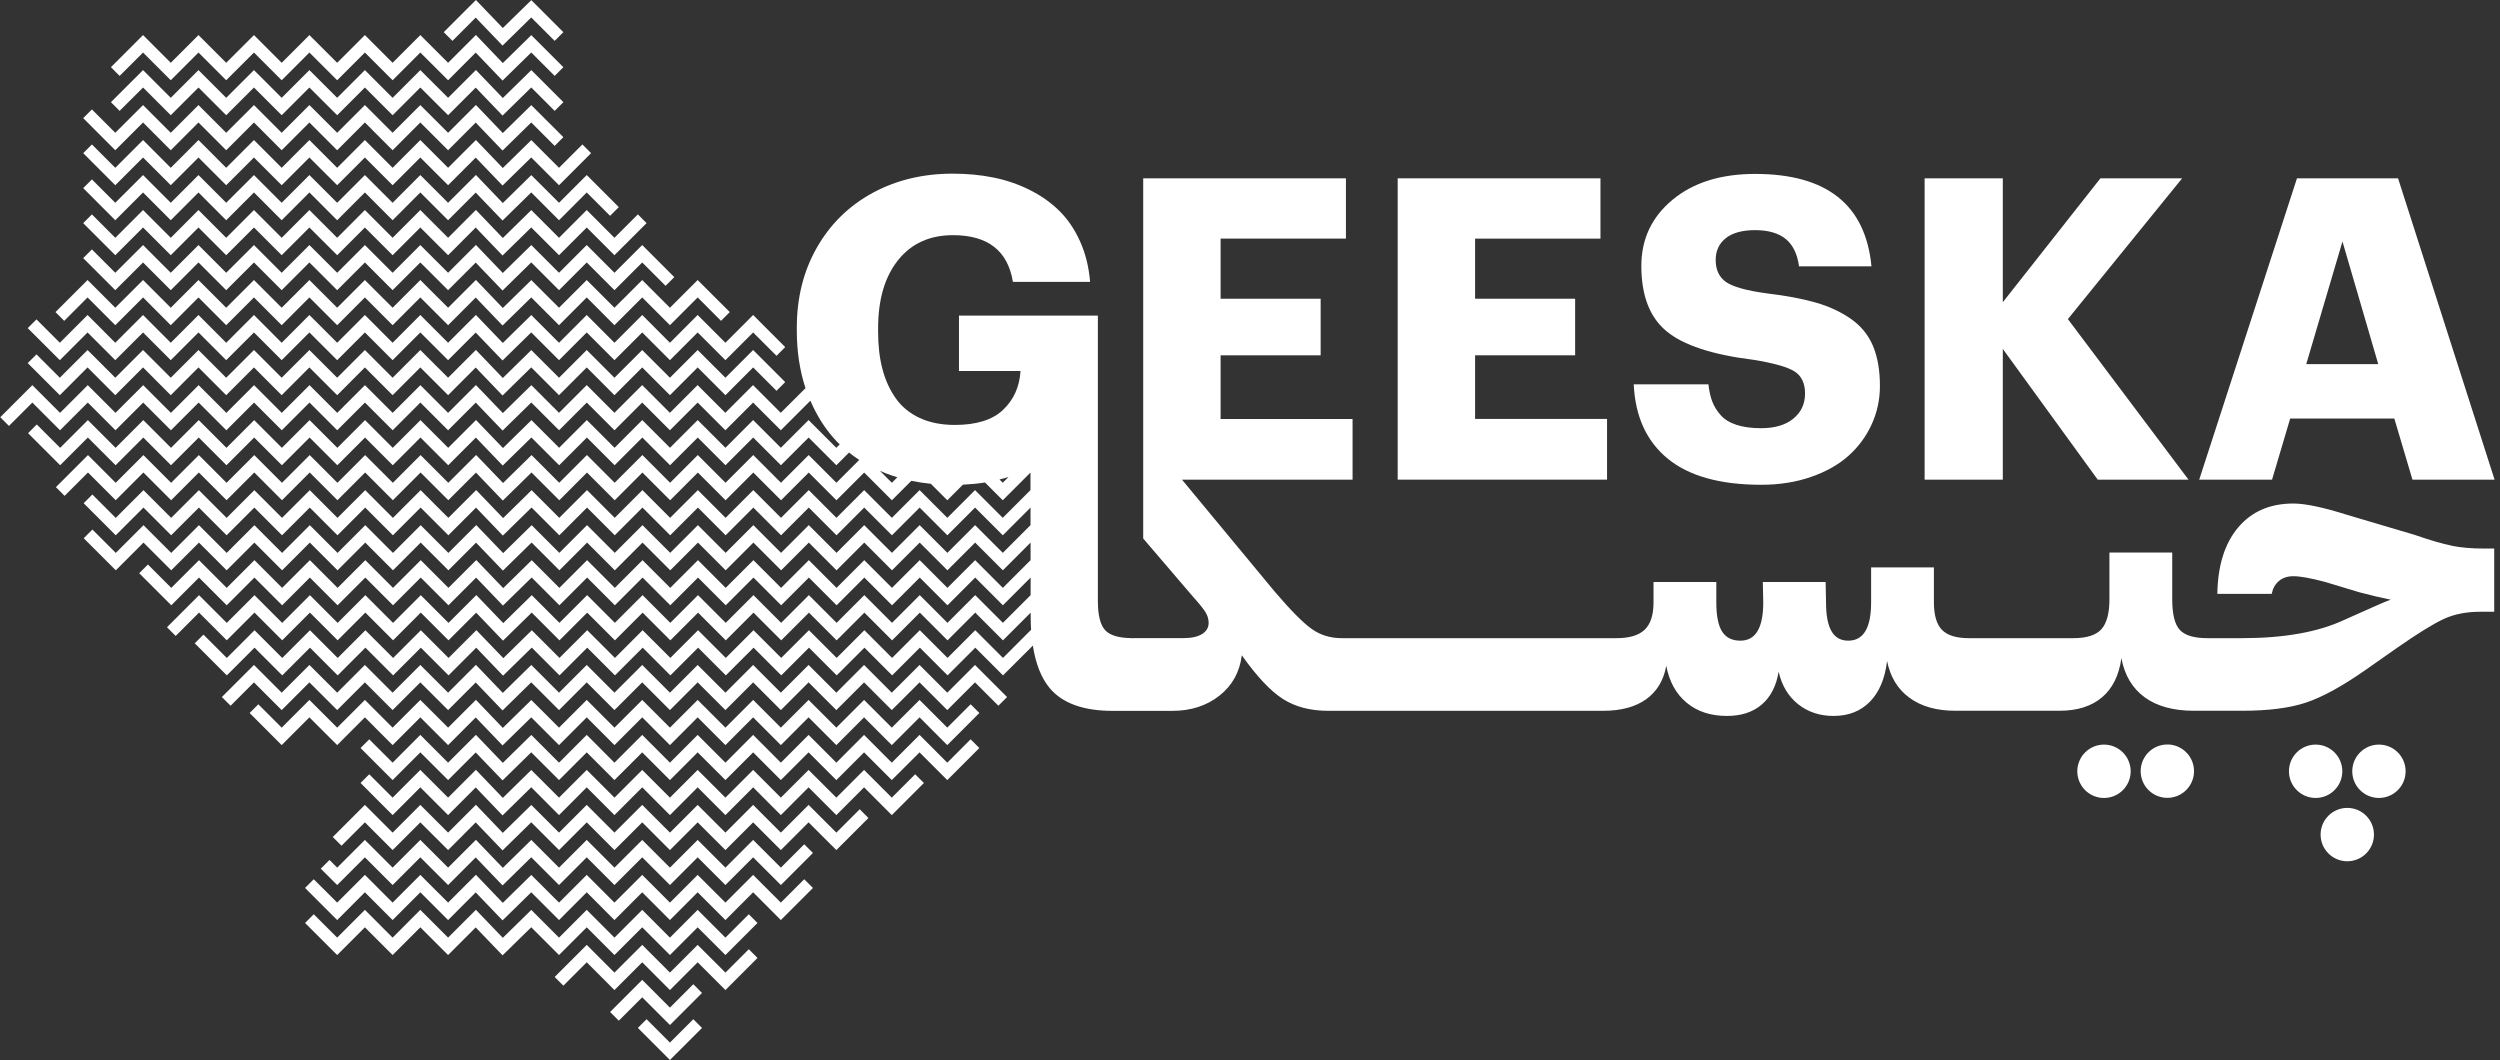 <svg width="375" height="159" viewBox="0 0 375 159" fill="none" xmlns="http://www.w3.org/2000/svg">
<rect x="0" y="0" width="375" height="159" fill="#333333" stroke="none"/>
<g clip-path="url(#clip0_1060_23708)">
<path d="M367.705 81.839C366.33 81.559 364.472 81.023 362.149 80.215L352.147 77.254C348.526 76.104 345.806 75.529 343.995 75.529C340.498 75.529 337.739 76.726 335.719 79.127C333.698 81.528 332.665 84.847 332.602 89.082H340.754C340.918 88.258 341.283 87.613 341.85 87.139C342.418 86.665 343.132 86.432 343.995 86.432C345.044 86.432 346.637 86.72 348.782 87.295L353.903 88.841C355.613 89.292 357.175 89.665 358.597 89.952C358.061 90.139 357.16 90.52 355.877 91.095L351.588 93.007C347.694 94.817 342.596 95.726 336.27 95.726H331.141C329.121 95.726 327.738 95.315 326.976 94.491C326.214 93.667 325.834 92.136 325.834 89.89V82.881H316.415V89.89C316.415 91.989 316.011 93.488 315.21 94.382C314.41 95.276 312.996 95.726 310.983 95.726H295.339C293.443 95.726 292.099 95.307 291.29 94.475C290.49 93.644 290.086 92.268 290.086 90.356V85.111H280.667V90.356C280.667 94.188 279.525 96.1 277.24 96.1C274.955 96.1 273.906 94.188 273.906 90.356L273.844 87.302H264.425L264.487 90.356C264.487 94.188 263.345 96.1 261.06 96.1C259.801 96.1 258.892 95.641 258.309 94.724C257.734 93.807 257.447 92.354 257.447 90.356V87.302H248.028V90.356C248.028 92.253 247.585 93.62 246.699 94.46C245.813 95.307 244.406 95.726 242.471 95.726H201.276C199.566 95.726 198.066 95.268 196.769 94.351C195.471 93.434 193.621 91.569 191.212 88.748L177.302 71.954H202.885V62.846H183.091V53.303H198.097V44.809H183.091V35.794H201.89V26.749H171.481V80.775L179.011 89.572C179.92 90.582 180.527 91.336 180.83 91.841C181.141 92.346 181.296 92.874 181.296 93.434C181.296 94.133 180.97 94.693 180.309 95.105C179.648 95.517 178.716 95.719 177.496 95.719H169.965L169.864 95.804V95.719C167.867 95.719 166.507 95.322 165.777 94.53C165.046 93.737 164.681 92.284 164.681 90.162V47.343L164.658 47.374V47.343H143.846V55.65H153.079C152.931 58.02 152.06 59.955 150.467 61.471C148.874 62.986 146.457 63.74 143.225 63.74C141.204 63.74 139.448 63.39 137.948 62.691C136.448 61.991 135.243 61.005 134.35 59.73C133.456 58.456 132.788 56.987 132.36 55.331C131.925 53.676 131.715 51.819 131.715 49.759V49.262C131.715 44.941 132.71 41.53 134.707 39.027C136.704 36.525 139.448 35.274 142.953 35.274C148.183 35.274 151.175 37.613 151.936 42.283H163.515C163.329 40.038 162.824 38.009 162 36.183C161.176 34.365 160.127 32.826 158.853 31.582C157.578 30.339 156.086 29.29 154.376 28.451C152.667 27.604 150.864 26.997 148.96 26.617C147.056 26.236 145.035 26.049 142.89 26.049C138.445 26.049 134.443 27.013 130.899 28.933C127.348 30.86 124.566 33.587 122.545 37.116C120.525 40.644 119.522 44.654 119.522 49.138V49.635C119.522 52.736 119.965 55.603 120.828 58.238V58.222L117.113 61.922L112.955 57.764L108.798 61.922L104.64 57.764L100.483 61.922L96.325 57.764L92.167 61.922L88.01 57.764L83.852 61.922L79.702 57.772L75.428 61.96L71.387 57.756L67.214 61.929L63.056 57.772L58.899 61.929L54.741 57.772L50.583 61.929L46.426 57.772L42.268 61.929L38.111 57.772L33.953 61.929L29.795 57.772L25.638 61.929L21.48 57.772L17.322 61.929L13.165 57.772L9.007 61.929L4.849 57.772L0.039 62.582L1.345 63.888L4.849 60.383L9.007 64.54L13.165 60.383L17.322 64.54L21.48 60.383L25.638 64.54L29.795 60.383L33.953 64.54L38.111 60.383L42.268 64.54L46.426 60.383L50.583 64.54L54.741 60.383L58.899 64.54L63.056 60.383L67.214 64.54L71.364 60.391L75.389 64.587L79.695 60.375L83.86 64.54L88.017 60.383L92.175 64.54L96.333 60.383L100.49 64.54L104.648 60.383L108.806 64.54L112.963 60.383L117.121 64.54L121.558 60.103C122.553 62.427 123.859 64.478 125.529 66.234C125.669 66.382 125.817 66.514 125.957 66.654L125.444 67.167L121.286 63.009L117.129 67.167L112.971 63.009L108.813 67.167L104.656 63.009L100.498 67.167L96.341 63.009L92.183 67.167L88.025 63.009L83.868 67.167L79.718 63.017L75.444 67.206L71.403 63.002L67.229 67.175L63.072 63.017L58.914 67.175L54.757 63.017L50.599 67.175L46.441 63.017L42.284 67.175L38.126 63.017L33.968 67.175L29.811 63.017L25.653 67.175L21.495 63.017L17.338 67.175L13.18 63.017L9.023 67.175L5.518 63.67L4.212 64.976L9.023 69.786L13.18 65.628L17.338 69.786L21.495 65.628L25.653 69.786L29.811 65.628L33.968 69.786L38.126 65.628L42.284 69.786L46.441 65.628L50.599 69.786L54.757 65.628L58.914 69.786L63.072 65.628L67.229 69.786L71.379 65.636L75.405 69.833L79.71 65.621L83.875 69.786L88.033 65.628L92.191 69.786L96.348 65.628L100.506 69.786L104.664 65.628L108.821 69.786L112.979 65.628L117.136 69.786L121.294 65.628L125.452 69.786L127.356 67.882C127.845 68.271 128.35 68.644 128.887 68.986L125.459 72.413L121.302 68.255L117.144 72.413L112.987 68.255L108.829 72.413L104.671 68.255L100.514 72.413L96.356 68.255L92.198 72.413L88.041 68.255L83.883 72.413L79.733 68.263L75.459 72.451L71.418 68.247L67.245 72.42L63.087 68.263L58.93 72.42L54.772 68.263L50.614 72.42L46.457 68.263L42.299 72.42L38.142 68.263L33.984 72.42L29.826 68.263L25.669 72.42L21.511 68.263L17.353 72.42L13.196 68.263L8.385 73.073L9.691 74.379L13.196 70.874L17.353 75.032L21.511 70.874L25.669 75.032L29.826 70.874L33.984 75.032L38.142 70.874L42.299 75.032L46.457 70.874L50.614 75.032L54.772 70.874L58.93 75.032L63.087 70.874L67.245 75.032L71.395 70.889L75.42 75.086L79.726 70.874L83.891 75.039L88.049 70.882L92.206 75.039L96.364 70.882L100.521 75.039L104.679 70.882L108.837 75.039L112.994 70.882L117.152 75.039L121.31 70.882L125.467 75.039L129.625 70.882L133.782 75.039L136.697 72.125C137.645 72.319 138.624 72.467 139.626 72.568L142.098 75.039L144.437 72.7C145.579 72.646 146.683 72.545 147.747 72.374L150.413 75.039L154.571 70.882V73.516L150.413 77.674L146.255 73.516L142.098 77.674L137.94 73.516L133.782 77.674L129.625 73.516L125.467 77.674L121.31 73.516L117.152 77.674L112.994 73.516L108.837 77.674L104.679 73.516L100.521 77.674L96.364 73.516L92.206 77.674L88.049 73.516L83.891 77.674L79.741 73.524L75.467 77.713L71.426 73.508L67.253 77.682L63.095 73.524L58.937 77.682L54.78 73.524L50.622 77.682L46.465 73.524L42.307 77.682L38.149 73.524L33.992 77.682L29.834 73.524L25.677 77.682L21.519 73.524L17.361 77.682L13.856 74.177L12.551 75.482L17.361 80.293L21.519 76.135L25.677 80.293L29.834 76.135L33.992 80.293L38.149 76.135L42.307 80.293L46.465 76.135L50.622 80.293L54.78 76.135L58.937 80.293L63.095 76.135L67.253 80.293L71.403 76.143L75.428 80.339L79.733 76.127L83.899 80.293L88.056 76.135L92.214 80.293L96.372 76.135L100.529 80.293L104.687 76.135L108.844 80.293L113.002 76.135L117.16 80.293L121.317 76.135L125.475 80.293L129.633 76.135L133.79 80.293L137.948 76.135L142.105 80.293L146.263 76.135L150.421 80.293L154.578 76.135V78.77L150.421 82.927L146.263 78.77L142.105 82.927L137.948 78.77L133.79 82.927L129.633 78.77L125.475 82.927L121.317 78.77L117.16 82.927L113.002 78.77L108.844 82.927L104.687 78.77L100.529 82.927L96.372 78.77L92.214 82.927L88.056 78.77L83.899 82.927L79.749 78.777L75.475 82.966L71.434 78.762L67.26 82.935L63.103 78.777L58.945 82.935L54.788 78.777L50.63 82.935L46.472 78.777L42.315 82.935L38.157 78.777L33.999 82.935L29.842 78.777L25.684 82.935L21.527 78.777L17.369 82.935L13.864 79.43L12.559 80.736L17.369 85.546L21.527 81.388L25.684 85.546L29.842 81.388L33.999 85.546L38.157 81.388L42.315 85.546L46.472 81.388L50.63 85.546L54.788 81.388L58.945 85.546L63.103 81.388L67.26 85.546L71.41 81.396L75.436 85.593L79.741 81.381L83.906 85.546L88.064 81.388L92.222 85.546L96.379 81.388L100.537 85.546L104.695 81.388L108.852 85.546L113.01 81.388L117.168 85.546L121.325 81.388L125.483 85.546L129.64 81.388L133.798 85.546L137.956 81.388L142.113 85.546L146.271 81.388L150.429 85.546L154.586 81.388V84.023L150.429 88.18L146.271 84.023L142.113 88.18L137.956 84.023L133.798 88.18L129.64 84.023L125.483 88.18L121.325 84.023L117.168 88.18L113.01 84.023L108.852 88.18L104.695 84.023L100.537 88.18L96.379 84.023L92.222 88.18L88.064 84.023L83.906 88.18L79.757 84.031L75.483 88.219L71.441 84.007L67.268 88.18L63.111 84.023L58.953 88.18L54.795 84.023L50.638 88.18L46.48 84.023L42.322 88.18L38.165 84.023L34.007 88.18L29.85 84.023L25.692 88.18L22.187 84.676L20.882 85.981L25.692 90.792L29.85 86.634L34.007 90.792L38.165 86.634L42.322 90.792L46.48 86.634L50.638 90.792L54.795 86.634L58.953 90.792L63.111 86.634L67.268 90.792L71.418 86.642L75.444 90.838L79.749 86.626L83.914 90.792L88.072 86.634L92.23 90.792L96.387 86.634L100.545 90.792L104.702 86.634L108.86 90.792L113.018 86.634L117.175 90.792L121.333 86.634L125.491 90.792L129.648 86.634L133.806 90.792L137.963 86.634L142.121 90.792L146.279 86.634L150.436 90.792L154.594 86.634V89.269L150.436 93.426L146.279 89.269L142.121 93.426L137.963 89.269L133.806 93.426L129.648 89.269L125.491 93.426L121.333 89.269L117.175 93.426L113.018 89.269L108.86 93.426L104.702 89.269L100.545 93.426L96.387 89.269L92.23 93.426L88.072 89.269L83.914 93.426L79.764 89.276L75.49 93.465L71.449 89.261L67.276 93.434L63.118 89.276L58.961 93.434L54.803 89.276L50.645 93.434L46.488 89.276L42.33 93.434L38.173 89.276L34.015 93.434L29.857 89.276L25.047 94.087L26.353 95.392L29.857 91.887L34.015 96.045L38.173 91.887L42.33 96.045L46.488 91.887L50.645 96.045L54.803 91.887L58.961 96.045L63.118 91.887L67.276 96.045L71.426 91.903L75.451 96.1L79.757 91.887L83.922 96.053L88.08 91.895L92.237 96.053L96.395 91.895L100.553 96.053L104.71 91.895L108.868 96.053L113.025 91.895L117.183 96.053L121.341 91.895L125.498 96.053L129.656 91.895L133.814 96.053L137.971 91.895L142.129 96.053L146.286 91.895L150.444 96.053L154.602 91.895V92.509C154.602 93.193 154.625 93.838 154.664 94.468L150.444 98.687L146.286 94.53L142.129 98.687L137.971 94.53L133.814 98.687L129.656 94.53L125.498 98.687L121.341 94.53L117.183 98.687L113.025 94.53L108.868 98.687L104.71 94.53L100.553 98.687L96.395 94.53L92.237 98.687L88.08 94.53L83.922 98.687L79.772 94.537L75.498 98.726L71.457 94.522L67.284 98.695L63.126 94.537L58.968 98.695L54.811 94.537L50.653 98.695L46.496 94.537L42.338 98.695L38.18 94.537L34.023 98.695L30.518 95.19L29.212 96.496L34.023 101.306L38.18 97.149L42.338 101.306L46.496 97.149L50.653 101.306L54.811 97.149L58.968 101.306L63.126 97.149L67.284 101.306L71.434 97.156L75.459 101.353L79.764 97.141L83.93 101.306L88.087 97.149L92.245 101.306L96.403 97.149L100.56 101.306L104.718 97.149L108.876 101.306L113.033 97.149L117.191 101.306L121.348 97.149L125.506 101.306L129.664 97.149L133.821 101.306L137.979 97.149L142.137 101.306L146.294 97.149L150.452 101.306L154.928 96.838C155.348 99.558 156.187 101.703 157.469 103.233C159.373 105.495 162.521 106.63 166.904 106.63H175.833C178.63 106.63 180.993 105.868 182.92 104.345C184.847 102.822 185.959 100.801 186.27 98.291C188.531 101.485 190.59 103.669 192.448 104.85C194.297 106.031 196.566 106.622 199.24 106.622H240.435C243.155 106.622 245.316 106.039 246.932 104.881C248.548 103.715 249.551 102.044 249.94 99.861C250.39 102.247 251.416 104.104 253.009 105.417C254.602 106.738 256.615 107.391 259.047 107.391C261.185 107.391 262.925 106.824 264.262 105.681C265.599 104.539 266.446 102.899 266.795 100.754C267.269 102.837 268.249 104.461 269.725 105.635C271.209 106.808 272.974 107.391 275.033 107.391C277.279 107.391 279.097 106.676 280.496 105.246C281.895 103.816 282.75 101.78 283.061 99.146C283.535 101.532 284.654 103.373 286.426 104.671C288.197 105.969 290.49 106.614 293.311 106.614H308.923C311.597 106.614 313.726 105.938 315.311 104.593C316.897 103.249 317.86 101.283 318.21 98.711C318.684 101.283 319.85 103.241 321.699 104.593C323.549 105.938 326.005 106.614 329.082 106.614H336.309C340.242 106.614 343.428 106.21 345.884 105.394C348.331 104.578 351.3 102.961 354.774 100.529L359.53 97.195C362.662 95.011 365.009 93.566 366.571 92.843C368.133 92.121 369.959 91.763 372.034 91.763H374.132V82.282H372.586C370.736 82.282 369.12 82.142 367.736 81.862L367.705 81.839ZM133.775 72.413L131.995 70.633C132.298 70.765 132.601 70.889 132.912 71.014C133.464 71.224 134.031 71.41 134.606 71.589L133.775 72.42V72.413ZM149.923 71.923C150.382 71.806 150.833 71.69 151.276 71.55L150.413 72.413L149.923 71.923Z" fill="white"/>
<path d="M241.057 62.838H221.264V53.295H236.27V44.809H221.264V35.794H240.07V26.749H209.653V71.946H241.057V62.838Z" fill="white"/>
<path d="M268.994 62.807C267.821 63.755 266.212 64.23 264.176 64.23C262.738 64.23 261.503 64.066 260.485 63.732C259.467 63.406 258.674 62.916 258.107 62.279C257.539 61.642 257.12 60.958 256.84 60.227C256.56 59.497 256.374 58.634 256.265 57.647H245.059C245.284 62.481 246.986 66.203 250.172 68.807C253.351 71.41 258.021 72.716 264.176 72.716C266.896 72.716 269.383 72.327 271.644 71.542C273.906 70.757 275.786 69.701 277.278 68.364C278.77 67.027 279.928 65.457 280.752 63.654C281.576 61.852 281.988 59.932 281.988 57.896C281.988 55.526 281.638 53.521 280.939 51.873C280.239 50.226 279.136 48.881 277.636 47.832C276.136 46.783 274.38 45.967 272.39 45.392C270.393 44.817 267.922 44.351 264.984 44.001C261.961 43.589 259.933 43.022 258.899 42.299C257.873 41.576 257.353 40.48 257.353 38.996C257.353 37.621 257.858 36.525 258.868 35.724C259.878 34.924 261.347 34.52 263.282 34.52C265.217 34.52 266.81 34.971 267.883 35.864C268.955 36.758 269.608 38.126 269.857 39.952H280.721C279.835 30.712 274.022 26.088 263.274 26.088C258.13 26.088 253.996 27.378 250.879 29.966C247.763 32.546 246.201 35.857 246.201 39.89C246.201 44.335 247.46 47.607 249.986 49.69C252.503 51.78 256.832 53.202 262.971 53.964C266.041 54.461 268.1 55.036 269.165 55.704C270.222 56.373 270.758 57.476 270.758 59.023C270.758 60.569 270.175 61.844 269.002 62.792L268.994 62.807Z" fill="white"/>
<path d="M300.421 52.339L314.658 71.946H328.273L310.182 47.863L327.318 26.749H315.062L300.421 45.33V26.749H288.694V71.946H300.421V52.339Z" fill="white"/>
<path d="M343.528 62.776H359.148L361.868 71.946H374.186L359.708 26.749H344.546L329.882 71.946H340.808L343.528 62.776ZM351.369 36.222L356.739 54.624H345.937L351.369 36.222Z" fill="white"/>
<path d="M319.296 117.225C320.142 115.183 319.172 112.842 317.13 111.996C315.088 111.15 312.747 112.12 311.901 114.162C311.055 116.204 312.025 118.545 314.067 119.391C316.109 120.237 318.45 119.267 319.296 117.225Z" fill="white"/>
<path d="M325.743 119.625C327.925 119.271 329.406 117.215 329.052 115.033C328.698 112.852 326.642 111.37 324.46 111.724C322.278 112.078 320.797 114.134 321.151 116.316C321.505 118.498 323.561 119.979 325.743 119.625Z" fill="white"/>
<path d="M347.344 119.693C349.554 119.693 351.346 117.901 351.346 115.691C351.346 113.48 349.554 111.689 347.344 111.689C345.134 111.689 343.342 113.48 343.342 115.691C343.342 117.901 345.134 119.693 347.344 119.693Z" fill="white"/>
<path d="M356.841 119.693C359.051 119.693 360.843 117.901 360.843 115.691C360.843 113.48 359.051 111.689 356.841 111.689C354.631 111.689 352.839 113.48 352.839 115.691C352.839 117.901 354.631 119.693 356.841 119.693Z" fill="white"/>
<path d="M352.092 129.189C354.302 129.189 356.094 127.398 356.094 125.187C356.094 122.977 354.302 121.185 352.092 121.185C349.882 121.185 348.09 122.977 348.09 125.187C348.09 127.398 349.882 129.189 352.092 129.189Z" fill="white"/>
<path d="M100.49 156.389L96.985 152.884L95.68 154.19L100.49 159L105.301 154.19L103.995 152.884L100.49 156.389Z" fill="white"/>
<path d="M100.49 151.143L96.333 146.978L91.515 151.796L92.82 153.102L96.333 149.597L100.49 153.754L105.301 148.944L103.995 147.631L100.49 151.143Z" fill="white"/>
<path d="M108.813 145.89L104.648 141.732L100.49 145.89L96.333 141.732L92.167 145.89L88.01 141.732L83.199 146.543L84.505 147.848L88.01 144.343L92.167 148.509L96.333 144.343L100.49 148.509L104.648 144.343L108.813 148.509L113.624 143.691L112.318 142.385L108.813 145.89Z" fill="white"/>
<path d="M108.813 140.644L104.647 136.479L100.49 140.644L96.332 136.479L92.167 140.644L88.009 136.479L83.852 140.644L79.694 136.487L75.42 140.675L71.386 136.471L67.213 140.644L63.048 136.479L58.89 140.644L54.733 136.479L50.575 140.644L47.062 137.139L45.757 138.445L50.575 143.255L54.733 139.098L58.89 143.255L63.048 139.098L67.213 143.255L71.355 139.113L75.381 143.302L79.686 139.09L83.852 143.255L88.009 139.098L92.167 143.255L96.332 139.098L100.49 143.255L104.647 139.098L108.813 143.255L113.623 138.445L112.318 137.139L108.813 140.644Z" fill="white"/>
<path d="M117.128 135.391L112.97 131.233L108.813 135.391L104.647 131.233L100.49 135.391L96.332 131.233L92.167 135.391L88.009 131.233L83.852 135.391L79.694 131.241L75.42 135.43L71.386 131.218L67.213 135.391L63.048 131.233L58.89 135.391L54.733 131.233L50.575 135.391L47.062 131.886L45.757 133.192L50.575 138.01L54.733 133.844L58.89 138.01L63.048 133.844L67.213 138.01L71.355 133.86L75.381 138.056L79.686 133.844L83.852 138.01L88.009 133.844L92.167 138.01L96.332 133.844L100.49 138.01L104.647 133.844L108.813 138.01L112.97 133.844L117.128 138.01L121.939 133.192L120.633 131.886L117.128 135.391Z" fill="white"/>
<path d="M117.129 130.145L112.971 125.988L108.814 130.145L104.648 125.988L100.491 130.145L96.333 125.988L92.168 130.145L88.01 125.988L83.852 130.145L79.695 125.988L75.421 130.176L71.387 125.972L67.214 130.145L63.049 125.988L58.891 130.145L54.733 125.988L50.576 130.145L49.426 128.995L48.112 130.301L50.576 132.756L54.733 128.599L58.891 132.756L63.049 128.599L67.214 132.756L71.356 128.614L75.382 132.811L79.687 128.591L83.852 132.756L88.01 128.599L92.168 132.756L96.333 128.599L100.491 132.756L104.648 128.599L108.814 132.756L112.971 128.599L117.129 132.756L121.939 127.946L120.634 126.64L117.129 130.145Z" fill="white"/>
<path d="M125.452 124.892L121.286 120.734L117.129 124.892L112.971 120.734L108.813 124.892L104.648 120.734L100.49 124.892L96.333 120.734L92.167 124.892L88.01 120.734L83.852 124.892L79.695 120.742L75.42 124.931L71.387 120.719L67.214 124.892L63.048 120.734L58.891 124.892L54.733 120.734L49.915 125.552L51.228 126.858L54.733 123.353L58.891 127.511L63.048 123.353L67.214 127.511L71.356 123.361L75.382 127.557L79.687 123.345L83.852 127.511L88.01 123.353L92.167 127.511L96.333 123.353L100.49 127.511L104.648 123.353L108.813 127.511L112.971 123.353L117.129 127.511L121.286 123.353L125.452 127.511L130.262 122.7L128.957 121.387L125.452 124.892Z" fill="white"/>
<path d="M133.767 119.646L129.609 115.489L125.451 119.646L121.286 115.489L117.128 119.646L112.971 115.489L108.813 119.646L104.648 115.489L100.49 119.646L96.332 115.489L92.167 119.646L88.009 115.489L83.852 119.646L79.694 115.496L75.42 119.685L71.387 115.473L67.213 119.646L63.048 115.489L58.891 119.646L55.386 116.141L54.08 117.447L58.891 122.265L63.048 118.1L67.213 122.265L71.356 118.115L75.381 122.312L79.686 118.092L83.852 122.265L88.009 118.1L92.167 122.265L96.332 118.1L100.49 122.265L104.648 118.1L108.813 122.265L112.971 118.1L117.128 122.265L121.286 118.1L125.451 122.265L129.609 118.1L133.767 122.265L138.585 117.447L137.271 116.141L133.767 119.646Z" fill="white"/>
<path d="M142.09 114.401L137.932 110.235L133.767 114.401L129.609 110.235L125.451 114.401L121.286 110.235L117.128 114.401L112.971 110.235L108.813 114.401L104.648 110.235L100.49 114.401L96.332 110.235L92.167 114.401L88.009 110.235L83.852 114.401L79.694 110.243L75.42 114.432L71.387 110.228L67.213 114.401L63.048 110.235L58.891 114.401L55.386 110.896L54.08 112.201L58.891 117.012L63.048 112.854L67.213 117.012L71.356 112.87L75.381 117.058L79.686 112.846L83.852 117.012L88.009 112.854L92.167 117.012L96.332 112.854L100.49 117.012L104.648 112.854L108.813 117.012L112.971 112.854L117.128 117.012L121.286 112.854L125.451 117.012L129.609 112.854L133.767 117.012L137.932 112.854L142.09 117.012L146.9 112.201L145.594 110.896L142.09 114.401Z" fill="white"/>
<path d="M142.09 109.147L137.933 104.99L133.767 109.147L129.61 104.99L125.452 109.147L121.287 104.99L117.129 109.147L112.971 104.99L108.814 109.147L104.648 104.99L100.491 109.147L96.333 104.99L92.168 109.147L88.01 104.99L83.852 109.147L79.695 104.998L75.421 109.186L71.387 104.974L67.214 109.147L63.049 104.99L58.891 109.147L54.733 104.99L50.576 109.147L46.41 104.99L42.253 109.147L38.748 105.643L37.442 106.948L42.253 111.766L46.41 107.601L50.576 111.766L54.733 107.601L58.891 111.766L63.049 107.601L67.214 111.766L71.356 107.616L75.382 111.813L79.687 107.601L83.852 111.766L88.01 107.601L92.168 111.766L96.333 107.601L100.491 111.766L104.648 107.601L108.814 111.766L112.971 107.601L117.129 111.766L121.287 107.601L125.452 111.766L129.61 107.601L133.767 111.766L137.933 107.601L142.09 111.766L146.901 106.948L145.595 105.643L142.09 109.147Z" fill="white"/>
<path d="M142.09 103.902L137.932 99.744L133.767 103.902L129.609 99.744L125.451 103.902L121.286 99.744L117.128 103.902L112.971 99.744L108.813 103.902L104.648 99.744L100.49 103.902L96.332 99.744L92.167 103.902L88.009 99.744L83.852 103.902L79.694 99.744L75.42 103.933L71.387 99.729L67.213 103.902L63.048 99.744L58.89 103.902L54.733 99.744L50.575 103.902L46.41 99.744L42.252 103.902L38.094 99.744L33.276 104.555L34.59 105.86L38.094 102.355L42.252 106.513L46.41 102.355L50.575 106.513L54.733 102.355L58.89 106.513L63.048 102.355L67.213 106.513L71.356 102.371L75.381 106.567L79.686 102.348L83.852 106.513L88.009 102.355L92.167 106.513L96.332 102.355L100.49 106.513L104.648 102.355L108.813 106.513L112.971 102.355L117.128 106.513L121.286 102.355L125.451 106.513L129.609 102.355L133.767 106.513L137.932 102.355L142.09 106.513L146.247 102.355L149.752 105.86L151.058 104.555L146.247 99.744L142.09 103.902Z" fill="white"/>
<path d="M13.133 55.114L17.291 59.279L21.456 55.114L25.614 59.279L29.771 55.114L33.929 59.279L38.094 55.114L42.252 59.279L46.41 55.114L50.575 59.279L54.733 55.114L58.89 59.279L63.048 55.114L67.213 59.279L71.355 55.129L75.381 59.326L79.686 55.106L83.852 59.279L88.009 55.114L92.167 59.279L96.332 55.114L100.49 59.279L104.647 55.114L108.813 59.279L112.97 55.114L116.475 58.619L117.781 57.313L112.97 52.503L108.813 56.66L104.647 52.503L100.49 56.66L96.332 52.503L92.167 56.66L88.009 52.503L83.852 56.66L79.694 52.51L75.42 56.699L71.386 52.487L67.213 56.66L63.048 52.503L58.89 56.66L54.733 52.503L50.575 56.66L46.41 52.503L42.252 56.66L38.094 52.503L33.929 56.66L29.771 52.503L25.614 56.66L21.456 52.503L17.291 56.66L13.133 52.503L8.975 56.66L5.471 53.155L4.157 54.461L8.975 59.279L13.133 55.114Z" fill="white"/>
<path d="M13.133 49.868L17.291 54.026L21.456 49.868L25.614 54.026L29.771 49.868L33.929 54.026L38.094 49.868L42.252 54.026L46.41 49.868L50.575 54.026L54.733 49.868L58.89 54.026L63.048 49.868L67.213 54.026L71.355 49.884L75.381 54.072L79.686 49.86L83.852 54.026L88.009 49.868L92.167 54.026L96.332 49.868L100.49 54.026L104.647 49.868L108.813 54.026L112.97 49.868L116.475 53.373L117.781 52.067L112.97 47.249L108.813 51.415L104.647 47.249L100.49 51.415L96.332 47.249L92.167 51.415L88.009 47.249L83.852 51.415L79.694 47.257L75.42 51.446L71.386 47.242L67.213 51.415L63.048 47.249L58.89 51.415L54.733 47.249L50.575 51.415L46.41 47.249L42.252 51.415L38.094 47.249L33.929 51.415L29.771 47.249L25.614 51.415L21.456 47.249L17.291 51.415L13.133 47.249L8.975 51.415L5.471 47.91L4.157 49.215L8.975 54.026L13.133 49.868Z" fill="white"/>
<path d="M13.134 44.615L17.291 48.78L21.457 44.615L25.614 48.78L29.772 44.615L33.93 48.78L38.095 44.615L42.253 48.78L46.41 44.615L50.576 48.78L54.733 44.615L58.891 48.78L63.048 44.615L67.214 48.78L71.356 44.63L75.382 48.827L79.687 44.615L83.852 48.78L88.01 44.615L92.167 48.78L96.333 44.615L100.49 48.78L104.648 44.615L108.153 48.127L109.466 46.814L104.648 42.004L100.49 46.161L96.333 42.004L92.167 46.161L88.01 42.004L83.852 46.161L79.695 42.011L75.42 46.2L71.387 41.988L67.214 46.161L63.048 42.004L58.891 46.161L54.733 42.004L50.576 46.161L46.41 42.004L42.253 46.161L38.095 42.004L33.93 46.161L29.772 42.004L25.614 46.161L21.457 42.004L17.291 46.161L13.134 42.004L8.323 46.814L9.629 48.127L13.134 44.615Z" fill="white"/>
<path d="M21.456 39.369L25.614 43.527L29.771 39.369L33.929 43.527L38.094 39.369L42.252 43.527L46.41 39.369L50.575 43.527L54.733 39.369L58.89 43.527L63.048 39.369L67.213 43.527L71.356 39.385L75.381 43.581L79.686 39.361L83.852 43.527L88.009 39.369L92.167 43.527L96.332 39.369L99.837 42.874L101.143 41.569L96.332 36.758L92.167 40.916L88.009 36.758L83.852 40.916L79.694 36.758L75.42 40.947L71.387 36.743L67.213 40.916L63.048 36.758L58.89 40.916L54.733 36.758L50.575 40.916L46.41 36.758L42.252 40.916L38.094 36.758L33.929 40.916L29.771 36.758L25.614 40.916L21.456 36.758L17.291 40.916L13.786 37.411L12.48 38.717L17.291 43.527L21.456 39.369Z" fill="white"/>
<path d="M21.456 34.124L25.614 38.281L29.771 34.124L33.929 38.281L38.094 34.124L42.252 38.281L46.41 34.124L50.575 38.281L54.733 34.124L58.89 38.281L63.048 34.124L67.213 38.281L71.356 34.131L75.381 38.328L79.686 34.116L83.852 38.281L88.009 34.124L92.167 38.281L96.985 33.471L95.68 32.157L92.167 35.67L88.009 31.505L83.852 35.67L79.694 31.512L75.42 35.701L71.387 31.489L67.213 35.67L63.048 31.505L58.89 35.67L54.733 31.505L50.575 35.67L46.41 31.505L42.252 35.67L38.094 31.505L33.929 35.67L29.771 31.505L25.614 35.67L21.456 31.505L17.291 35.67L13.786 32.157L12.48 33.471L17.291 38.281L21.456 34.124Z" fill="white"/>
<path d="M21.456 28.87L25.614 33.036L29.771 28.87L33.929 33.036L38.094 28.87L42.252 33.036L46.41 28.87L50.575 33.036L54.733 28.87L58.89 33.036L63.048 28.87L67.213 33.036L71.356 28.886L75.381 33.082L79.686 28.862L83.852 33.036L88.009 28.87L91.514 32.375L92.82 31.07L88.009 26.259L83.852 30.417L79.694 26.267L75.42 30.456L71.387 26.244L67.213 30.417L63.048 26.259L58.89 30.417L54.733 26.259L50.575 30.417L46.41 26.259L42.252 30.417L38.094 26.259L33.929 30.417L29.771 26.259L25.614 30.417L21.456 26.259L17.291 30.417L13.786 26.912L12.48 28.217L17.291 33.036L21.456 28.87Z" fill="white"/>
<path d="M21.456 23.625L25.614 27.782L29.771 23.625L33.929 27.782L38.094 23.625L42.252 27.782L46.41 23.625L50.575 27.782L54.733 23.625L58.89 27.782L63.048 23.625L67.213 27.782L71.356 23.64L75.381 27.829L79.686 23.617L83.852 27.782L88.662 22.972L87.357 21.666L83.852 25.171L79.694 21.014L75.42 25.202L71.387 20.998L67.213 25.171L63.048 21.006L58.89 25.171L54.733 21.006L50.575 25.171L46.41 21.006L42.252 25.171L38.094 21.006L33.929 25.171L29.771 21.006L25.614 25.171L21.456 21.006L17.291 25.171L13.786 21.666L12.48 22.972L17.291 27.782L21.456 23.625Z" fill="white"/>
<path d="M21.456 18.371L25.614 22.537L29.771 18.371L33.929 22.537L38.094 18.371L42.252 22.537L46.41 18.371L50.575 22.537L54.733 18.371L58.89 22.537L63.048 18.371L67.213 22.537L71.356 18.387L75.381 22.583L79.686 18.371L83.199 21.884L84.504 20.571L79.694 15.768L75.42 19.957L71.387 15.745L67.213 19.918L63.048 15.76L58.89 19.918L54.733 15.76L50.575 19.918L46.41 15.76L42.252 19.918L38.094 15.76L33.929 19.918L29.771 15.76L25.614 19.918L21.456 15.76L17.291 19.918L13.786 16.413L12.48 17.718L17.291 22.537L21.456 18.371Z" fill="white"/>
<path d="M21.457 13.126L25.614 17.283L29.772 13.126L33.93 17.283L38.095 13.126L42.253 17.283L46.41 13.126L50.576 17.283L54.733 13.126L58.891 17.283L63.049 13.126L67.214 17.283L71.356 13.141L75.382 17.338L79.687 13.118L83.2 16.631L84.505 15.325L79.695 10.515L75.421 14.703L71.387 10.499L67.214 14.672L63.049 10.515L58.891 14.672L54.733 10.515L50.576 14.672L46.41 10.515L42.253 14.672L38.095 10.515L33.93 14.672L29.772 10.515L25.614 14.672L21.457 10.515L16.639 15.325L17.944 16.631L21.457 13.126Z" fill="white"/>
<path d="M21.457 7.88L25.614 12.038L29.772 7.88L33.93 12.038L38.095 7.88L42.253 12.038L46.41 7.88L50.576 12.038L54.733 7.88L58.891 12.038L63.049 7.88L67.214 12.038L71.356 7.888L75.382 12.084L79.687 7.872L83.2 11.385L84.505 10.079L79.695 5.269L75.421 9.458L71.387 5.246L67.214 9.419L63.049 5.261L58.891 9.419L54.733 5.261L50.576 9.419L46.41 5.261L42.253 9.419L38.095 5.261L33.93 9.419L29.772 5.261L25.614 9.419L21.457 5.261L16.639 10.079L17.944 11.385L21.457 7.88Z" fill="white"/>
<path d="M71.355 2.642L75.381 6.839L79.686 2.619L83.199 6.132L84.504 4.826L79.694 0.023L75.42 4.204L71.386 0L66.561 4.826L67.866 6.132L71.355 2.642Z" fill="white"/>
</g>
<defs>
<clipPath id="clip0_1060_23708">
<rect width="374.186" height="159" fill="white"/>
</clipPath>
</defs>
</svg>
